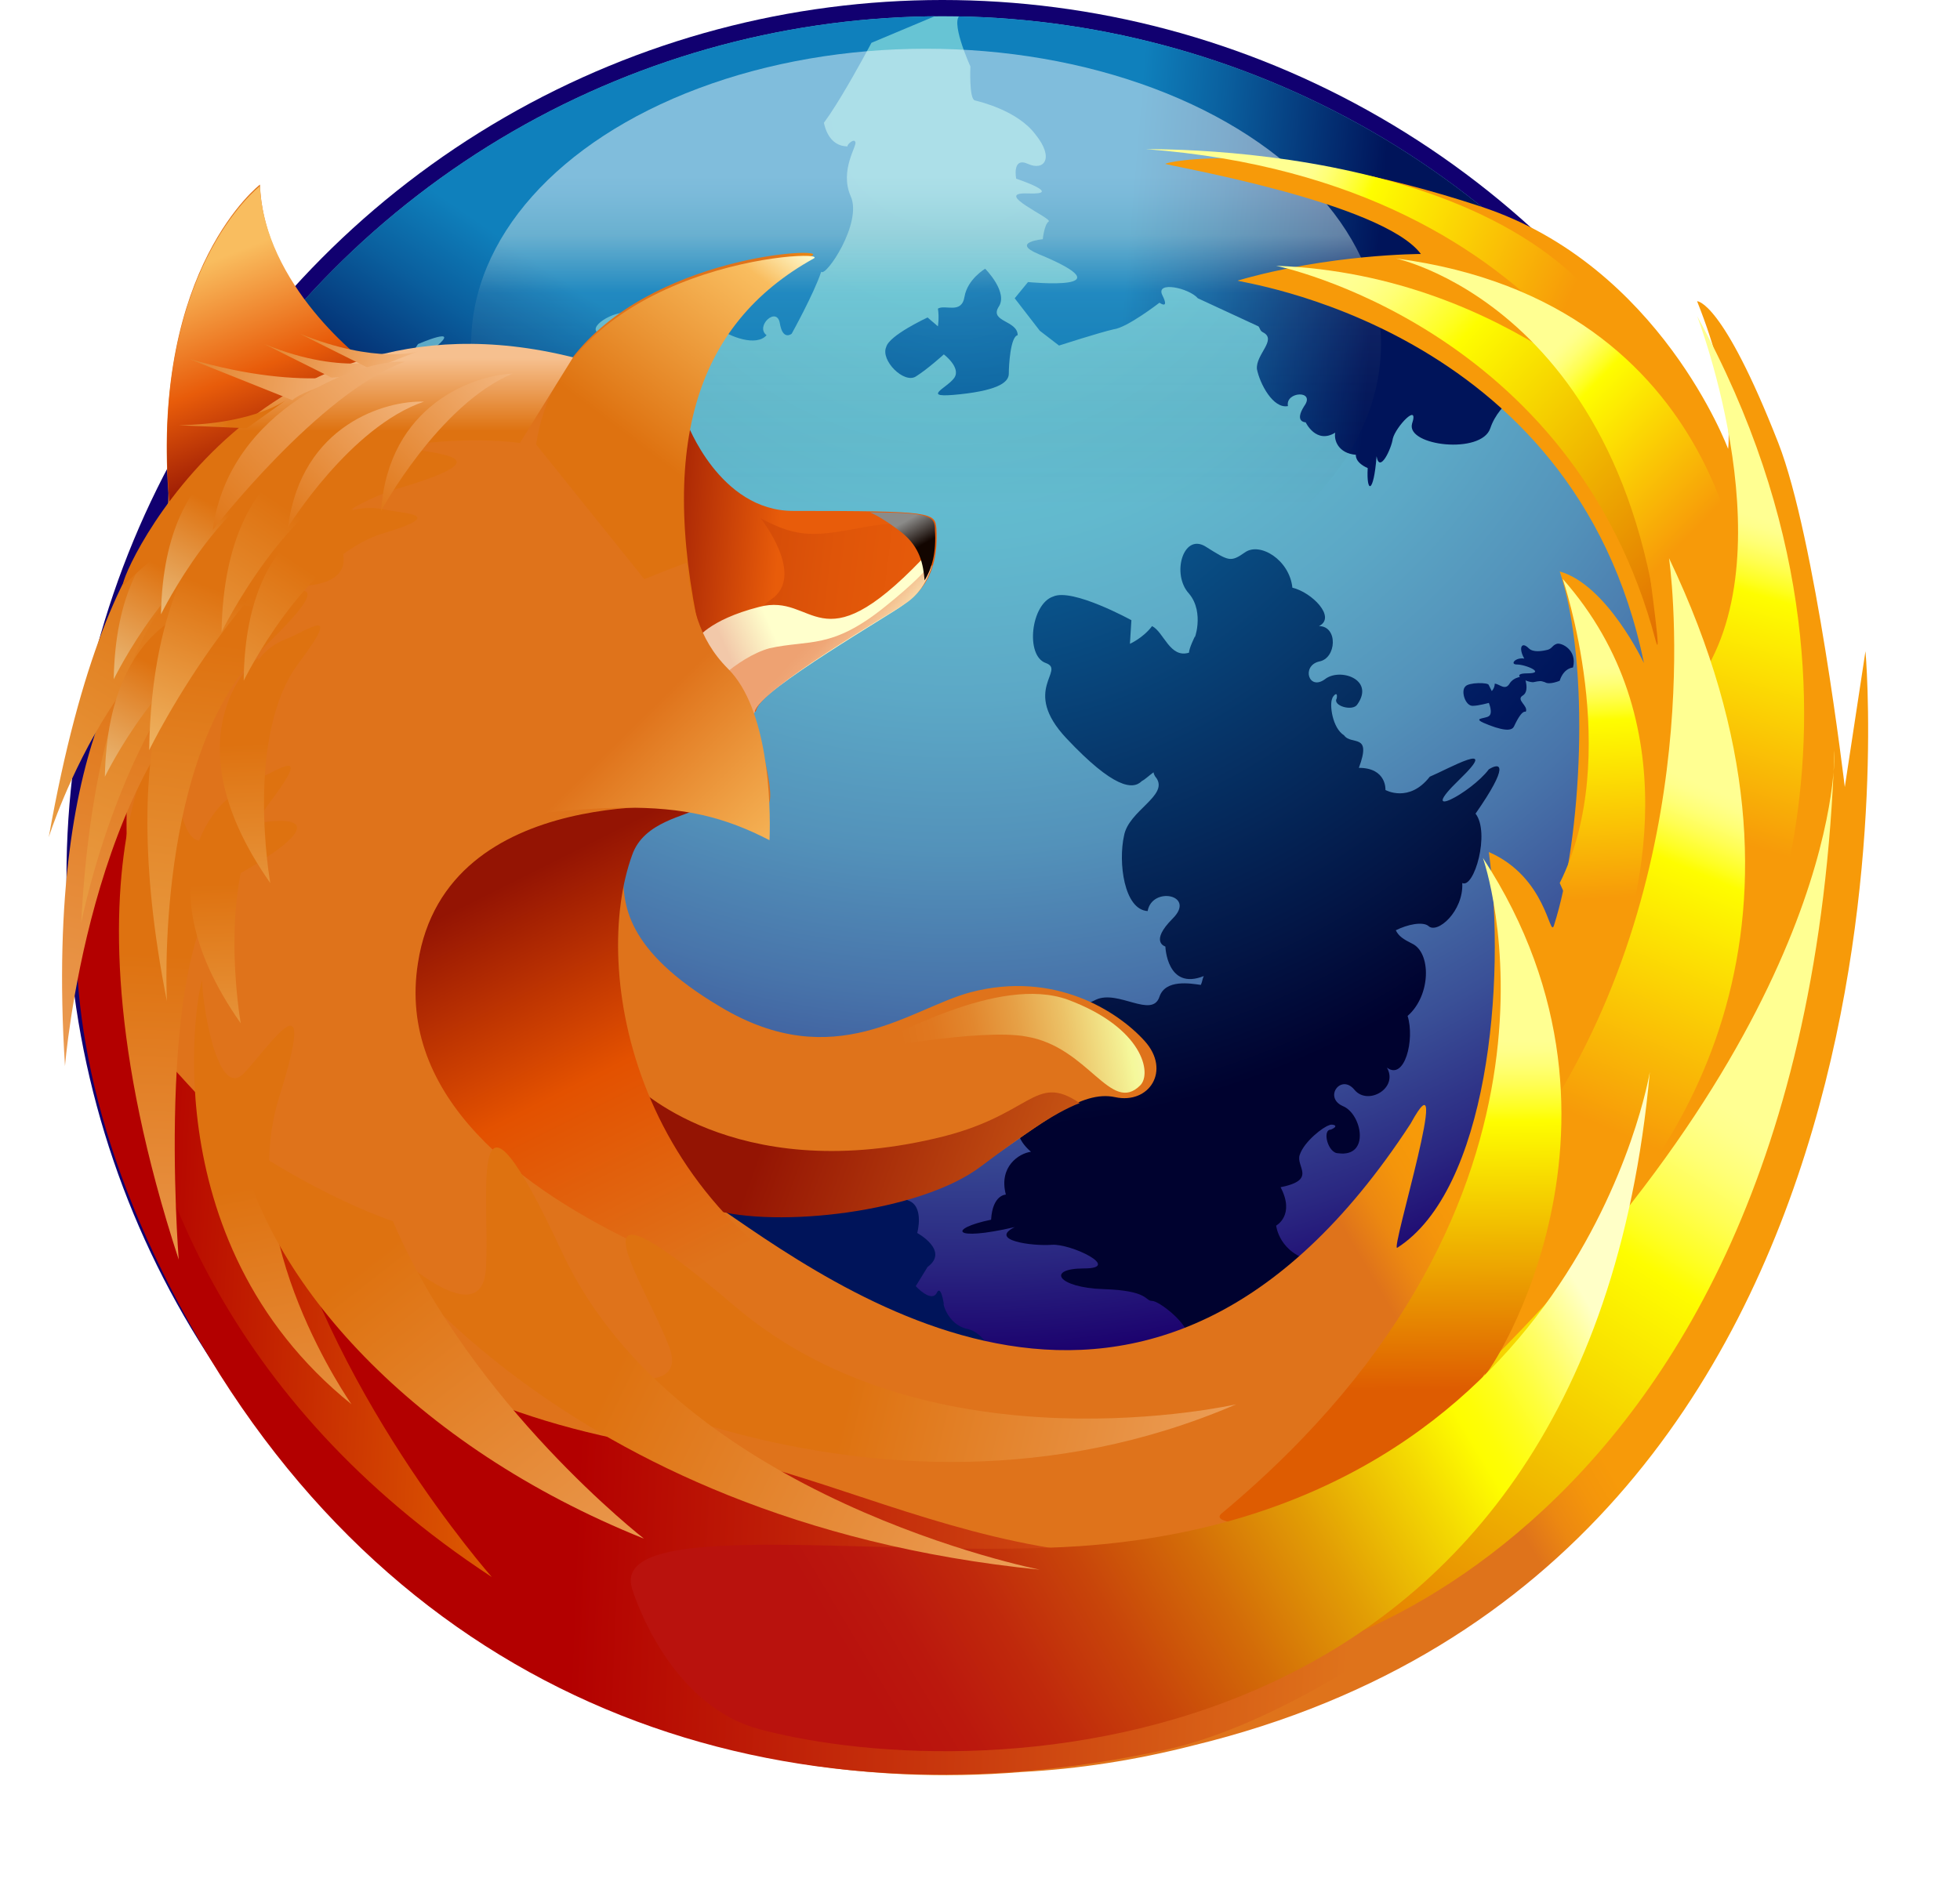 <?xml version="1.0"?>

<!-- Generator: Adobe Illustrator 21.0.0, SVG Export Plug-In . SVG Version: 6.00 Build 0) -->
<svg version="1.1" id="Layer_1" xmlns="http://www.w3.org/2000/svg" xmlns:xlink="http://www.w3.org/1999/xlink" x="0px" y="0px" viewBox="0 0 132.7 127.2" style="enable-background:new 0 0 132.7 127.2;" xml:space="preserve" width="132.7" height="127.2">
<style type="text/css"> .st0{fill:#110070;} .st1{fill:url(#SVGID_1_);} .st2{fill:url(#SVGID_2_);} .st3{fill:url(#SVGID_3_);} .st4{fill:url(#SVGID_4_);} .st5{fill:url(#SVGID_5_);} .st6{fill:url(#SVGID_6_);} .st7{fill:url(#SVGID_7_);} .st8{clip-path:url(#SVGID_9_);fill:url(#SVGID_10_);} .st9{clip-path:url(#SVGID_12_);fill:url(#SVGID_13_);} .st10{opacity:0.5;fill:url(#SVGID_14_);enable-background:new ;} .st11{filter:url(#blurshadow);} .st12{fill:url(#SVGID_15_);} .st13{fill:url(#SVGID_16_);} .st14{fill:url(#SVGID_17_);} .st15{fill:url(#SVGID_18_);} .st16{fill:url(#SVGID_19_);} .st17{fill:url(#SVGID_20_);} .st18{fill:url(#SVGID_21_);} .st19{fill:url(#SVGID_22_);} .st20{fill:url(#SVGID_23_);} .st21{fill:#A40000;} .st22{fill:url(#SVGID_24_);} .st23{fill:url(#SVGID_25_);} .st24{fill:url(#SVGID_26_);} .st25{fill:url(#SVGID_27_);} .st26{fill:url(#SVGID_28_);} .st27{fill:url(#SVGID_29_);} .st28{fill:url(#SVGID_30_);} .st29{fill:url(#SVGID_31_);} .st30{fill:url(#SVGID_32_);} .st31{fill:url(#SVGID_33_);} .st32{fill:url(#SVGID_34_);} .st33{fill:url(#SVGID_35_);} .st34{fill:url(#SVGID_36_);} .st35{fill:url(#SVGID_37_);} .st36{fill:url(#SVGID_38_);} .st37{fill:url(#SVGID_39_);} .st38{fill:url(#SVGID_40_);} .st39{fill:url(#SVGID_41_);} .st40{fill:url(#SVGID_42_);} .st41{fill:url(#SVGID_43_);} .st42{fill:url(#SVGID_44_);} .st43{fill:url(#SVGID_45_);} .st44{fill:url(#SVGID_46_);} .st45{fill:url(#SVGID_47_);} .st46{fill:url(#SVGID_48_);} .st47{fill:url(#SVGID_49_);} .st48{fill:url(#SVGID_50_);} .st49{fill:url(#SVGID_51_);} .st50{fill:url(#SVGID_52_);} .st51{fill:url(#SVGID_53_);} .st52{fill:url(#SVGID_54_);} .st53{fill:url(#SVGID_55_);} .st54{fill:url(#SVGID_56_);} .st55{fill:url(#SVGID_57_);} .st56{fill:url(#SVGID_58_);} .st57{fill:url(#SVGID_59_);} .st58{fill:url(#SVGID_60_);} .st59{fill:url(#SVGID_61_);} .st60{fill:url(#SVGID_62_);}
</style>
<filter height="150%" id="blurshadow" width="150%" x="-25%" y="-25%"> <feGaussianBlur in="SourceAlpha" result="blur" stdDeviation="1.5"></feGaussianBlur> <feOffset dx="1" dy="1" in="blur" result="shift"></feOffset> <feMerge> <feMergeNode in="shift"></feMergeNode> <feMergeNode in="SourceGraphic"></feMergeNode> </feMerge>
</filter>
<title>Firefox Logo</title>
<desc> Firefox logo in SVG, authored by Jon Hicks, made in Adobe Illustrator (file format cleaned up and slightly modified by Doug Schepers) </desc>
<g id="Firefox"> <g id="Globe"> <ellipse class="st0" cx="63.8" cy="59.4" rx="59.3" ry="59.4"></ellipse> <radialGradient id="SVGID_1_" cx="64.569" cy="120.773" r="104.221" gradientTransform="matrix(1 0 0 -1 0 128)" gradientUnits="userSpaceOnUse"> <stop offset="0" style="stop-color:#67C5D5"></stop> <stop offset="0.16" style="stop-color:#66C2D3"></stop> <stop offset="0.28" style="stop-color:#62B9CE"></stop> <stop offset="0.385" style="stop-color:#5CA8C6"></stop> <stop offset="0.483" style="stop-color:#5392BA"></stop> <stop offset="0.576" style="stop-color:#4874AA"></stop> <stop offset="0.665" style="stop-color:#3A5097"></stop> <stop offset="0.749" style="stop-color:#2A2781"></stop> <stop offset="0.815" style="stop-color:#1B006D"></stop> <stop offset="1" style="stop-color:#596AAD"></stop> </radialGradient> <ellipse class="st1" cx="63.8" cy="59.4" rx="58.2" ry="58.3"></ellipse> <radialGradient id="SVGID_2_" cx="64.552" cy="113.825" r="52.232" gradientTransform="matrix(1 0 0 -1 0 128)" gradientUnits="userSpaceOnUse"> <stop offset="0" style="stop-color:#0F80BC"></stop> <stop offset="0.338" style="stop-color:#0A5F9E"></stop> <stop offset="1" style="stop-color:#00145A"></stop> </radialGradient> <path class="st2" d="M55.4,89.4c-0.1-0.3-0.9-1.2-1.5-1.4c-0.6-0.2-1.2,0.9-1.6-0.9c-1.3,0.7-1.8-0.2-1.8-0.2s-1.4,0.1-1.6,1.8 c-0.7,0.8-2.3,3.6-1.4,0.7c0.9-2.9-0.9-0.2-1.1,1.2c-0.3,0.7-0.9,0.7-0.5-2.2c-1.2-0.4-1.8-3.1-1.1-3.2c-0.7-1-0.2-2.6,0.5-2.5 c0.6,0.1,1.7-1.4,1.7-1.7c0-0.3,0.5-0.1,0.5-2.3c0-2.2,0.8-2.8,0.9-0.9c0.1,1.9,1.2-0.6,1.1-1.6c-0.1-0.9,0.1-3.1,0.8-1.8 c-0.8-3.1-0.2-3.3,0.3-1.2c1.2,0.1,1.2,0.7,1.2,0.7c1.3-0.3,2,0.7,2.1,1.2c1.2-1.4,2.5,0.1,2.5,0.1s0.9-0.3,0.4,1.2 c-0.4,1.5,1.8,0.7,1.3-0.4c1.1-0.5,2.7,1.1,3.2,2.2c0.5,1.1-0.9,2.7,0.2,3.1c1.1,0.4,0.6,2.2,0.6,2.2s2.2,1.2,0.7,2.3L62,87.1 c0,0,1,1.1,1.4,0.5c0.3-0.7,0.5,0.7,0.5,0.7c-0.1-0.2,0.2,1.4,1.6,1.7c1.4,0.3,2.3,2.6,0.7,2.6c-1.5,0-1.7,0-2.1,0.9 c-0.4,0.9-2.4,0.9-3.4-0.2c-1.1,0.4-3-0.1-2.5-1c-0.9,0.5-1.8-0.9-1.1-1.6c0.7-0.7-0.4-1.5-0.8-0.6c-0.4,0.9-2.4,1.4-2.3-0.2 c0-0.5,1.1-0.7,1.1-0.4C55.4,90,55.5,89.5,55.4,89.4z"></path> <g> <radialGradient id="SVGID_3_" cx="64.554" cy="113.824" r="52.229" gradientTransform="matrix(1 0 0 -1 0 128)" gradientUnits="userSpaceOnUse"> <stop offset="0" style="stop-color:#0F80BC"></stop> <stop offset="0.338" style="stop-color:#0A5F9E"></stop> <stop offset="1" style="stop-color:#00145A"></stop> </radialGradient> <path class="st3" d="M103.5,43.9c0.3,0.3,0.9,0.2,1.3,0.1c0.3-0.1,0.3-0.3,0.6-0.4c0.3-0.1,1.4,0.4,1.1,1.6 c-0.7,0.1-0.9,0.9-0.9,0.9s-0.7,0.3-1,0.1c-0.3-0.1-0.3-0.1-0.8,0c-0.5,0-1.6-0.6-0.4-0.6c1.3,0-0.1-0.6-0.7-0.6 c-0.5,0-0.1-0.5,0.5-0.4C102.8,43.9,103,43.4,103.5,43.9z"></path> <radialGradient id="SVGID_4_" cx="64.549" cy="113.828" r="52.237" gradientTransform="matrix(1 0 0 -1 0 128)" gradientUnits="userSpaceOnUse"> <stop offset="0" style="stop-color:#0F80BC"></stop> <stop offset="0.338" style="stop-color:#0A5F9E"></stop> <stop offset="1" style="stop-color:#00145A"></stop> </radialGradient> <path class="st4" d="M99.2,46.5c-0.3,0.3,0,1.3,0.5,1.3c0.4,0,1.1-0.2,1.1-0.2s0.3,0.7,0,0.9c-0.3,0.2-1.3,0.1,0,0.6 c1.3,0.5,1.6,0.3,1.7,0.1c0.1-0.2,0.5-1.1,0.8-1c0.2-0.4-0.7-0.8-0.2-1.1c0.5-0.3,0.1-1.3,0.1-1.3s-0.7,0-1,0.5 c-0.3,0.5-0.7,0-1,0c0,0.3-0.2,0.5-0.2,0.5l-0.2-0.4C100.8,46.2,99.4,46.2,99.2,46.5z"></path> </g> <radialGradient id="SVGID_5_" cx="65.405" cy="108.88" r="57.383" gradientTransform="matrix(1 0 0 -1 0 128)" gradientUnits="userSpaceOnUse"> <stop offset="0" style="stop-color:#0F80BC"></stop> <stop offset="0.264" style="stop-color:#0B629B"></stop> <stop offset="0.844" style="stop-color:#031747"></stop> <stop offset="1" style="stop-color:#00022F"></stop> </radialGradient> <path class="st5" d="M90.2,47.3c0-0.1,0.4-0.6,0.3,0c-0.3,0.5,1.1,0.9,1.4,0.4c1.2-1.7-1.2-2.5-2.2-1.7c-1.1,0.8-1.6-0.9-0.4-1.2 c1.2-0.2,1.3-2.4,0-2.4c1.2-0.6-0.5-2.3-1.8-2.6c-0.2-1.9-2.2-3.1-3.2-2.4c-1,0.7-1.1,0.6-2.7-0.4c-1.5-0.9-2.3,1.9-1.1,3.2 c1.1,1.3,0.3,3.3,0.4,2.9c0,0-0.4,0.8-0.4,1.1c-1.3,0.4-1.7-1.4-2.5-1.8c-0.6,0.8-1.5,1.2-1.5,1.2l0.1-1.6c0,0-4-2.2-5.3-1.6 c-1.5,0.5-1.9,4-0.5,4.5c1.4,0.5-1.7,1.8,1.4,5.1c3.2,3.4,4.5,3.5,5.1,2.9c0.2-0.1,0.4-0.3,0.8-0.6c0,0.1,0.1,0.3,0.2,0.4 c0.8,1.2-1.9,2.2-2.2,3.9c-0.4,1.8,0,5,1.6,5.1c0.3-1.7,3.3-1.1,1.7,0.5c-1.6,1.6-0.5,1.9-0.5,1.9s0.1,3,2.6,2 c-0.1,0.2-0.1,0.4-0.2,0.6c-0.7-0.1-2.4-0.4-2.8,0.8c-0.5,1.5-2.8-0.5-4.3,0.2c-1.6,0.7-3.8,2.9-3.1,4.4c1.5-0.7,2.6,2.5,0.5,1.8 c-2.1-0.7-1.7,0.6-1.7,0.6s-2.2,1.7-0.1,3.5c-0.8,0.1-2.2,1-1.7,2.9c0,0-0.9,0-1,1.7c-2.9,0.6-2.7,1.5,1.6,0.5 c-1.8,0.9,1.2,1.3,2.5,1.2c1.3-0.1,4.8,1.6,2.2,1.6c-2.6,0-1.8,1.3,1.3,1.4c3.1,0.1,2.8,0.8,3.3,0.8c0.5,0,2.5,1.6,2.4,2.4 c-0.1,0.9,2.1,1.8,3.6,0.8c0.1,0.9,3.9,0.2,4.4-1.5c4.1,0.6,4-0.1,3.1-0.6c-2.1-0.3-5.9-3.1-1.7-1.7c4.1,1.4,0.2-1.1-0.9-2.1 c-2.3-0.5-2.5-2.4-2.5-2.4s1.3-0.7,0.3-2.6c2.5-0.5,1-1.4,1.3-2.2c0.3-0.9,1.6-1.9,2-2c0.1-0.1,0.8,0,0.1,0.3 c-0.6,0-0.2,1.6,0.5,1.6c2.2,0.3,1.6-2.7,0.3-3.2c-1.3-0.6-0.1-2.2,0.8-1.1c0.9,1.1,3-0.1,2.2-1.5c1.2,0.9,1.9-1.9,1.4-3.5 c1.6-1.4,1.6-4.3,0.3-4.9c-0.6-0.3-0.9-0.5-1.1-0.9c0.8-0.4,1.8-0.6,2.2-0.3c0.6,0.6,2.4-1,2.3-2.9c0.8,0.4,1.9-3.4,0.9-4.7 c2.3-3.3,1.7-3.5,0.9-3c-1.2,1.6-5,3.6-2,0.7c2.9-2.8-0.8-0.7-2-0.2c-1.4,1.8-3,0.9-3,0.9s0.1-1.5-1.8-1.5c0.9-2.4-0.5-1.5-1-2.2 C90.2,49.3,90,47.7,90.2,47.3z"></path> <radialGradient id="SVGID_6_" cx="64.551" cy="113.827" r="52.233" gradientTransform="matrix(1 0 0 -1 0 128)" gradientUnits="userSpaceOnUse"> <stop offset="0" style="stop-color:#0F80BC"></stop> <stop offset="0.338" style="stop-color:#0A5F9E"></stop> <stop offset="1" style="stop-color:#00145A"></stop> </radialGradient> <path class="st6" d="M60,23.5c-0.4,0.9,1.2,2.5,2,2c0.8-0.5,1.9-1.5,1.9-1.5s1.2,0.9,0.7,1.6c-0.5,0.7-2.4,1.4,0.4,1.1 c2.8-0.3,3.3-0.9,3.3-1.4c0-0.5,0.1-2.5,0.6-2.6c0-1-1.9-0.9-1.3-1.9c0.7-1-0.9-2.6-0.9-2.6s-1.2,0.7-1.4,1.9 c-0.2,1.2-1.3,0.5-1.8,0.8c0.1,0.6,0,1.2,0,1.2l-0.7-0.6C62.8,21.5,60.2,22.7,60,23.5z"></path> <radialGradient id="SVGID_7_" cx="64.552" cy="113.835" r="52.242" gradientTransform="matrix(1 0 0 -1 0 128)" gradientUnits="userSpaceOnUse"> <stop offset="0" style="stop-color:#0F80BC"></stop> <stop offset="0.338" style="stop-color:#0A5F9E"></stop> <stop offset="1" style="stop-color:#00145A"></stop> </radialGradient> <path class="st7" d="M64.6,73c-0.3,0.3,0.1,1.3,0.5,1.3c0.4,0,1.1-0.2,1.1-0.2s0.3,0.7,0,0.9c-0.3,0.2-1.3,0.1,0,0.6 c1.3,0.5,1.6,0.3,1.7,0.1c0.1-0.2,0.5-1.1,0.8-1c0.2-0.4-0.7-0.8-0.2-1.1c0.5-0.3,0.1-1.3,0.1-1.3s-0.7,0-1,0.5 c-0.3,0.5-0.7,0-1,0c0,0.3-0.2,0.5-0.2,0.5l-0.2-0.4C66.2,72.7,64.9,72.6,64.6,73z"></path> <g> <g> <defs> <ellipse id="SVGID_8_" cx="63.8" cy="59.4" rx="58.2" ry="58.3"></ellipse> </defs> <clipPath id="SVGID_9_"> <use xlink:href="#SVGID_8_" style="overflow:visible;"></use> </clipPath> <linearGradient id="SVGID_10_" gradientUnits="userSpaceOnUse" x1="76.371" y1="111.407" x2="93.232" y2="109.969" gradientTransform="matrix(1 0 0 -1 0 128)"> <stop offset="0" style="stop-color:#0F80BC"></stop> <stop offset="0.338" style="stop-color:#0A5F9E"></stop> <stop offset="1" style="stop-color:#00145A"></stop> </linearGradient> <path class="st8" d="M65.1,1c-0.9,0.2,0.6,3.5,0.6,3.5S65.6,6.7,66,6.8c0.4,0.1,2.9,0.7,4.1,2.3c1.3,1.6,0.6,2.5-0.5,2 c-1.1-0.5-0.8,1-0.8,1s3.3,1.1,0.8,1c-2.5-0.1,1.7,1.7,1.4,1.9c-0.3,0.2-0.4,1.2-0.4,1.2s-2.2,0.2-0.3,1 c6.3,2.6-0.7,1.9-0.7,1.9l-0.9,1.1l1.7,2.2l1.3,1c0,0,2.8-0.9,3.7-1.1c0.9-0.1,3.1-1.8,3.1-1.8s0.7,0.5,0.2-0.5 c-0.5-1,1.8-0.5,2.4,0.2l4.1,1.9c0.1,0.1,0.1,0.3,0.3,0.4C86.5,23,85,24,85.1,25c0.2,1,1.1,2.7,2.1,2.5c-0.2-1,1.9-1.1,1.1,0 c-0.7,1.1,0.1,1.1,0.1,1.1s0.7,1.5,2,0.7c-0.1,0.5,0.2,1.4,1.4,1.5c0,0-0.1,0.5,0.8,0.9c-0.1,1.7,0.4,1.8,0.6-0.8 c0.2,1.2,1-0.5,1.1-1.2c0.2-0.8,1.8-2.5,1.3-1c-0.4,1.5,4.7,2.1,5.3,0.3c0.6-1.8,2.6-2.8,2.7-3c0.1-0.3-4.6-0.7-4.1-0.5 c0.5,0.2,1.5-0.9,1.1-2c0.6,0.1,0.8-2.3-0.1-2.9c1.1-2.4,0.7-2.5,0.2-2c-0.6,1.2-2.9,3-1.3,0.8c1.6-2.3-0.7-0.3-1.4,0.2 c-0.7,1.3-1.9,1.1-1.9,1.1s-0.2-0.9-1.5-0.6c0.2-1.6-0.7-0.8-1.1-1.2c-0.3-0.2-0.6-0.6-0.7-1c1.1,0.5,2.6,0.9,2.4,0.1 c-0.2-0.5,2.1,0.6,2.2,0.4l2.8-0.4l2.8-1.8C85.4,0.2,65.1,1,65.1,1z"></path> </g> <g> <defs> <ellipse id="SVGID_11_" cx="63.8" cy="59.4" rx="58.2" ry="58.3"></ellipse> </defs> <clipPath id="SVGID_12_"> <use xlink:href="#SVGID_11_" style="overflow:visible;"></use> </clipPath> <linearGradient id="SVGID_13_" gradientUnits="userSpaceOnUse" x1="38.491" y1="108.853" x2="29.173" y2="95.168" gradientTransform="matrix(1 0 0 -1 0 128)"> <stop offset="0" style="stop-color:#0F80BC"></stop> <stop offset="0.338" style="stop-color:#0A5F9E"></stop> <stop offset="1" style="stop-color:#00145A"></stop> </linearGradient> <path class="st9" d="M38.8,6.1c-10.6,4.7-18.6,14.5-18.6,14.5s0.9,2.1,1.3,2c0.3-0.2-2.4,5.6-0.4,6c2,0.3,7.7-3.6,6.6-3.2 c-1.1,0.4,0.6-2.1,0.6-2.1s3-1.3,1.2,0.2c-1.7,1.5,2.3,0.2,2.3,0.5c-0.1,0.3,0.5,1.1,0.5,1.1s-1.4,1.5,0.4,0.9 c6.2-2.1,0.8,1.8,0.8,1.8l0.1,1.3l2.7,0.5l1.6-0.1c0,0,1.4-2.4,1.9-3.1c0.5-0.7,1-3.3,1-3.3s0.8-0.1-0.2-0.5 c-1-0.4,1-1.6,1.9-1.4l4.3-1.3c0.1,0.1,0.3,0.1,0.5,0.1c1-0.1,0.5,1.6,1.3,2.2c0.8,0.6,2.6,1.3,3.3,0.5c-0.8-0.6,0.7-2,0.9-0.8 c0.2,1.2,0.8,0.7,0.8,0.7s1.5-2.7,2-4.2c0.3,0.4,2.8-3.3,2-5.1c-0.8-1.8,0.5-3.5,0.3-3.7c-0.1-0.3-0.9,0.5-0.3,0.3 c0.6-0.2-1.6,0.8-1.9-2.1c-0.3-2.9-0.7,0.2-1,1.2C55,10.5,59,2.9,59,2.9l5-2.1C64,0.9,52.5-0.1,38.8,6.1z"></path> </g> </g> <linearGradient id="SVGID_14_" gradientUnits="userSpaceOnUse" x1="62.652" y1="93.454" x2="62.652" y2="116.105" gradientTransform="matrix(1 0 0 -1 0 128)"> <stop offset="1.370000e-02" style="stop-color:#000000;stop-opacity:0"></stop> <stop offset="0.65" style="stop-color:#C4E0E3;stop-opacity:0.2"></stop> <stop offset="0.822" style="stop-color:#C4E0E3"></stop> <stop offset="0.85" style="stop-color:#CDE5E8"></stop> <stop offset="0.944" style="stop-color:#E8F4F7"></stop> <stop offset="1" style="stop-color:#F2FAFC"></stop> </linearGradient> <ellipse class="st10" cx="62.7" cy="23.3" rx="30.8" ry="20"></ellipse> </g> <g id="Fox" class="st11"> <g> <linearGradient id="SVGID_15_" gradientUnits="userSpaceOnUse" x1="64.478" y1="71.698" x2="78.466" y2="79.914" gradientTransform="matrix(1 0 0 -1 0 128)"> <stop offset="0" style="stop-color:#DF731B"></stop> <stop offset="0.545" style="stop-color:#DF731B"></stop> <stop offset="0.701" style="stop-color:#EC8811"></stop> <stop offset="0.859" style="stop-color:#F4950B"></stop> <stop offset="1" style="stop-color:#F79A09"></stop> </linearGradient> <path class="st12" d="M125.3,43.1l-1.4,9.2c0,0-2-16.9-4.5-23.3c-3.8-9.7-5.5-9.6-5.5-9.6c2.6,6.5,2.1,10,2.1,10 S111.4,17,99.3,13c-14.2-4.7-21.5-3-21.4-2.9c0.1,0.1,14.7,2.6,17.3,6.1c0,0-6.2,0-12.4,1.8c-0.3,0.1,22.8,2.9,27.5,25.9 c0,0-2.5-5.3-5.7-6.2c2.1,6.3,1.5,18.1-0.4,24c-0.3,0.8-0.5-3.3-4.4-5c1.2,8.9-0.1,22.9-6.2,26.8c-0.5,0.3,3.9-13.9,0.9-8.4 c-17.8,27.3-39,11-47.5,5.2c6.9,1.7,14.2,0.5,18.4-2.4c4.3-2.9,6.8-5.1,9.1-4.6c2.3,0.5,3.8-1.8,2-3.8c-1.8-2-6.1-4.8-11.8-3.3 c-4.1,1.1-9.2,5.6-16.9,1c-6.6-3.9-6.6-7.1-6.6-9.1c0-2,1.8-5.1,5.1-4.6c2.9,0.5,1.4-1.3,4.5,0c0.9,0.3-0.1-4.1-1.3-7 c2.4-4.9,10-6.4,10.6-6.8c1-0.8,0.5-1.2,0.8-2.3c0.3-1.1,0.5-4.1-8-3.2c-3.9,0.4-6.4-4.7-7.3-6c0.3-1.6,0.7-3,1.3-4.3 c0.6-1.2,1.2-2.3,1.9-3.1c0.2-0.3,0.4-0.5,0.5-0.7c1.3-1.5,2.8-2.8,4.7-3.8c1-0.6-11,0-16.3,7c-1.4,0.2-3.4-0.2-5.6-0.2 c-2.8,0-5,0.3-7,0.8c-0.3,0.1-0.8,0-1.5-0.1c-1.8-1.8-6.8-6.3-7-12.3c0,0-7.3,5.6-6.2,20.9c-0.1,8.5-2.6,6-3.9,10.6 c-0.6,2.2,0.9,3.8,0.9,3.9c0,0,1.8-1.9,1.8-1.9s-11.3,19.6,3.3,44.7c12.6,21.6,33.8,31.1,55.7,29.3c3.8-0.2,7.7-0.8,11.6-1.8 C130.9,104.8,125.3,43.1,125.3,43.1z"></path> </g> <linearGradient id="SVGID_16_" gradientUnits="userSpaceOnUse" x1="41.839" y1="91.038" x2="52.697" y2="90.107" gradientTransform="matrix(1 0 0 -1 0 128)"> <stop offset="1.120000e-02" style="stop-color:#941403"></stop> <stop offset="0.897" style="stop-color:#E85C0A"></stop> </linearGradient> <path class="st13" d="M45.5,27.6c0,0,2.2,6,7.2,6c9.5,0,9.6,0.1,9.7,1.2c0.2,3.5-1.5,4.6-2.2,5.1c-0.7,0.5-9.7,5.7-10,7.2 C49.8,48.7,39.8,33,39.8,33L45.5,27.6z"></path> <linearGradient id="SVGID_17_" gradientUnits="userSpaceOnUse" x1="24.45" y1="94.048" x2="63.643" y2="89.149" gradientTransform="matrix(1 0 0 -1 0 128)"> <stop offset="1.120000e-02" style="stop-color:#941403"></stop> <stop offset="0.136" style="stop-color:#A32104"></stop> <stop offset="0.498" style="stop-color:#C84107"></stop> <stop offset="0.789" style="stop-color:#DF5509"></stop> <stop offset="0.972" style="stop-color:#E85C0A"></stop> </linearGradient> <path class="st14" d="M50.5,34.1c0,0,3.1,3.9,0.7,5.5c-2.8,1.9,4,2.3,6.5,0.9s4-3.4,4.1-3.7s0.9-3.1-4.3-2.1 C54.3,35.3,53.1,35.5,50.5,34.1z"></path> <linearGradient id="SVGID_18_" gradientUnits="userSpaceOnUse" x1="48.731" y1="83.68" x2="51.856" y2="85.055" gradientTransform="matrix(1 0 0 -1 0 128)"> <stop offset="0" style="stop-color:#F2C8A9"></stop> <stop offset="1" style="stop-color:#FFFFCC"></stop> </linearGradient> <path class="st15" d="M60.1,40c0.5-0.4,1.6-1.1,2-3c-0.3,0.1-0.3-0.2-0.7-0.1c-7,7.3-7.2,2.2-11,3.2c-3.5,0.9-4.2,2.2-4.4,2.3 c0.1,0.1,0.1,0.1,0.2,0.2c1,0.5,2,2.1,2.7,3.6c0.7,0.8,1.2,1.2,1.2,0.9C50.5,45.7,59.5,40.5,60.1,40z"></path> <linearGradient id="SVGID_19_" gradientUnits="userSpaceOnUse" x1="38.768" y1="45.417" x2="91.339" y2="43.252" gradientTransform="matrix(1 0 0 -1 0 128)"> <stop offset="0" style="stop-color:#B30000"></stop> <stop offset="1" style="stop-color:#DF731B"></stop> </linearGradient> <path class="st16" d="M8.2,45.8c-1.4,3-10.5,18.4,4.3,44c14.6,25.1,39.7,33.3,65.4,27.7c7.3-1.6,15.8-7.3,21.2-11.5 c-3.5-8.7-1.4-8.4-3.3-7.3c-20.7,12.8-37.2,0.2-49.9-1.4C-0.9,91.3,8.3,45.7,8.3,45.7L8.2,45.8z"></path> <linearGradient id="SVGID_20_" gradientUnits="userSpaceOnUse" x1="51.278" y1="53.575" x2="78.689" y2="43.788" gradientTransform="matrix(1 0 0 -1 0 128)"> <stop offset="0" style="stop-color:#941403"></stop> <stop offset="1" style="stop-color:#DF731B"></stop> </linearGradient> <path class="st17" d="M47.2,80.9c4.4,1.3,14.1,0.2,18.2-2.9c2.8-2.1,4.9-3.6,6.7-4.3c-3.1-2.1-3.2,0.9-9.8,2.4 c-13.7,3.2-20.4-3.7-20.4-3.7c1,5.4,4.4,8.1,5.9,9C47.4,81.1,47.2,80.9,47.2,80.9z"></path> <linearGradient id="SVGID_21_" gradientUnits="userSpaceOnUse" x1="4.58" y1="39.239" x2="31.301" y2="39.239" gradientTransform="matrix(0.999 4.900000e-02 4.900000e-02 -0.999 5.210090e-02 124.979)"> <stop offset="5.620001e-02" style="stop-color:#B30000"></stop> <stop offset="1" style="stop-color:#DE5C01"></stop> </linearGradient> <path class="st18" d="M32.3,105.8c0,0-11.4-12.9-14.6-27.3C13,74,9.7,70.3,7.5,67.5C8.7,77.8,14,93.8,32.3,105.8z"></path> <linearGradient id="SVGID_22_" gradientUnits="userSpaceOnUse" x1="206.166" y1="254.402" x2="220.704" y2="209.361" gradientTransform="matrix(0.993 0.119 0.119 -0.993 -218.412 304.579)"> <stop offset="5.620001e-02" style="stop-color:#DE7210"></stop> <stop offset="1" style="stop-color:#F6C08F"></stop> </linearGradient> <path class="st19" d="M22.8,94.1c0,0-7.9-11.2-4.9-20.8c2.7-8.6-0.6-3.5-2.4-1.6c-1.9,1.9-2.9-5.5-2.8-6.3c0,0,0,0,0,0 C12.5,65.3,8.9,82.9,22.8,94.1z"></path> <linearGradient id="SVGID_23_" gradientUnits="userSpaceOnUse" x1="11.071" y1="65.337" x2="11.071" y2="14.99" gradientTransform="matrix(0.999 4.480000e-02 4.480000e-02 -0.999 -1.035 125.684)"> <stop offset="5.620001e-02" style="stop-color:#DE7210"></stop> <stop offset="1" style="stop-color:#F6C08F"></stop> </linearGradient> <path class="st20" d="M11.1,84.3c0,0-1.8-22.8,3.9-26c9-5.1,0.8-3.9-1.9-2.5c-2.6,1.4-2.4-8-2-8.9C11.5,46,1.8,55.8,11.1,84.3z"></path> <path class="st21" d="M50.6,17.2c0,0-7.1,7.3-7.1,7.3c0.1,0,0.2,9.3,0.4,11.9c0.9,1,3.5,7.6,1.5,6.1c-2.1-1.5-0.6-1.5-0.4-0.8 c0,0,0,0,0,0C44.9,41.9,39.8,30.9,50.6,17.2z"></path> <linearGradient id="SVGID_24_" gradientUnits="userSpaceOnUse" x1="18.348" y1="97.154" x2="12.886" y2="111.15" gradientTransform="matrix(1 0 0 -1 0 128)"> <stop offset="1.120000e-02" style="stop-color:#941403"></stop> <stop offset="0.472" style="stop-color:#E85C0A"></stop> <stop offset="1" style="stop-color:#F9BD5F"></stop> </linearGradient> <path class="st22" d="M16.6,11.6c0,0-7.6,5.8-6.1,21.8c5.9-5.3,14.2-9.2,14.2-9.2C23.3,23.4,16.9,18.2,16.6,11.6z"></path> <linearGradient id="SVGID_25_" gradientUnits="userSpaceOnUse" x1="41.704" y1="93.942" x2="54.793" y2="111.146" gradientTransform="matrix(1 0 0 -1 0 128)"> <stop offset="0.197" style="stop-color:#DE7210"></stop> <stop offset="0.843" style="stop-color:#F9BD5F"></stop> <stop offset="1" style="stop-color:#FFFCCF"></stop> </linearGradient> <path class="st23" d="M35.3,29.1l11.4,14.2C43.4,29.4,46,21,54.1,16.5C55.3,15.8,37.1,16.7,35.3,29.1z"></path> <linearGradient id="SVGID_26_" gradientUnits="userSpaceOnUse" x1="34.784" y1="70.458" x2="48.052" y2="43.921" gradientTransform="matrix(1 0 0 -1 0 128)"> <stop offset="1.690000e-02" style="stop-color:#941403"></stop> <stop offset="0.5" style="stop-color:#E35100"></stop> <stop offset="1" style="stop-color:#DF731B"></stop> </linearGradient> <path class="st24" d="M27.3,64.2c1.9-12.3,19-10.5,19-10.5c-0.8,0.6-3.7,0.9-4.5,3.2c-2.8,7.7-0.1,24.6,17.1,31.7 C60.7,89.4,24.4,82.3,27.3,64.2z"></path> <linearGradient id="SVGID_27_" gradientUnits="userSpaceOnUse" x1="54.825" y1="86.733" x2="58.139" y2="83.73" gradientTransform="matrix(1 0 0 -1 0 128)"> <stop offset="0" style="stop-color:#EEA272"></stop> <stop offset="0.186" style="stop-color:#EFA777"></stop> <stop offset="0.406" style="stop-color:#F2B585"></stop> <stop offset="0.643" style="stop-color:#F6CD9C"></stop> <stop offset="0.89" style="stop-color:#FCEEBB"></stop> <stop offset="1" style="stop-color:#FFFFCC"></stop> </linearGradient> <path class="st25" d="M62.1,37.3c-0.1,0-0.2,0-0.2,0c-0.2,0.3-1,1.2-3,2.8c-3.6,2.9-5.1,2.2-7.8,2.8C50,43.2,48.8,44,48,44.7 c0.3,0.5,0.6,1.1,0.9,1.6c0.7,0.8,1.2,1.2,1.2,0.9c0.3-1.5,9.3-6.7,10-7.2C60.6,39.7,61.6,39,62.1,37.3z"></path> <linearGradient id="SVGID_28_" gradientUnits="userSpaceOnUse" x1="35.501" y1="79.639" x2="50.722" y2="64.107" gradientTransform="matrix(1 0 0 -1 0 128)"> <stop offset="0.197" style="stop-color:#DF731B"></stop> <stop offset="0.843" style="stop-color:#F9BD5F"></stop> <stop offset="1" style="stop-color:#FFFCCF"></stop> </linearGradient> <path class="st26" d="M51.1,55.9c0.1-2.6-0.1-8.9-2.8-11.6c-2.1-2.1-2.5-4.5-2.8-7.2C23.1,45.4,19.9,56.3,22.2,56 C40.1,53.1,45.1,52.8,51.1,55.9z"></path> <linearGradient id="SVGID_29_" gradientUnits="userSpaceOnUse" x1="840.466" y1="1183.348" x2="840.466" y2="1126.285" gradientTransform="matrix(0.967 0.254 0.254 -0.967 -1099.909 971.467)"> <stop offset="5.620001e-02" style="stop-color:#DE7210"></stop> <stop offset="1" style="stop-color:#F6C08F"></stop> </linearGradient> <path class="st27" d="M3.4,71.2c0,0,1.6-20.2,11.7-27.6c7.9-5.8,1.8-3.7-1.3-3.5c-3.2,0.3-5,2.2-4.3,1.5c0,0,0,0,0-0.1 C9.4,41.5,1.9,47.7,3.4,71.2z"></path> <linearGradient id="SVGID_30_" gradientUnits="userSpaceOnUse" x1="18.326" y1="89.028" x2="-0.967" y2="57.608" gradientTransform="matrix(0.99 -8.010000e-02 -9.490000e-02 -1.173 5.64 142.356)"> <stop offset="5.620001e-02" style="stop-color:#DE7210"></stop> <stop offset="1" style="stop-color:#F2C06E"></stop> </linearGradient> <path class="st28" d="M2.3,55.7c0,0,5.4-17.2,16.4-17c7.3,0.1,1.5-6.1-0.7-7.1c-2.3-1-2.8-0.9-3.4-0.5 C13.8,31.8,6.6,31.5,2.3,55.7z"></path> <linearGradient id="SVGID_31_" gradientUnits="userSpaceOnUse" x1="80.929" y1="60.156" x2="60.433" y2="56.241" gradientTransform="matrix(1 0 0 -1 0 128)"> <stop offset="4.700000e-03" style="stop-color:#FFFAEE"></stop> <stop offset="0.276" style="stop-color:#F5F89B"></stop> <stop offset="0.31" style="stop-color:#F3ED91"></stop> <stop offset="0.467" style="stop-color:#ECC267"></stop> <stop offset="0.618" style="stop-color:#E6A046"></stop> <stop offset="0.761" style="stop-color:#E2872E"></stop> <stop offset="0.892" style="stop-color:#E07820"></stop> <stop offset="1" style="stop-color:#DF731B"></stop> </linearGradient> <path class="st29" d="M76.2,72.5c0.8-0.8,0.2-3.9-4.9-5.8c-4.7-1.7-12,2.6-14.2,3.5c0,0,8.3-1.6,11.4-1 C72.7,69.9,74.2,74.5,76.2,72.5z"></path> <linearGradient id="SVGID_32_" gradientUnits="userSpaceOnUse" x1="-415.037" y1="-304.17" x2="-415.037" y2="-351.862" gradientTransform="matrix(0.992 0.126 0.126 -0.992 465.229 -209.447)"> <stop offset="5.620001e-02" style="stop-color:#DE7210"></stop> <stop offset="1" style="stop-color:#F2C06E"></stop> </linearGradient> <path class="st30" d="M10.3,66.8c0,0-0.9-16.9,6.7-24.1c5.9-5.7,1.1-3.3-1.4-2.7c-2.6,0.6-3.9,2.4-3.4,1.7c0,0,0,0,0,0 C12.1,41.5,6.5,47.6,10.3,66.8z"></path> <linearGradient id="SVGID_33_" gradientUnits="userSpaceOnUse" x1="-423.704" y1="-309.143" x2="-423.704" y2="-356.83" gradientTransform="matrix(0.932 0.362 0.362 -0.932 522.505 -98.497)"> <stop offset="5.620001e-02" style="stop-color:#DE7210"></stop> <stop offset="1" style="stop-color:#F2C06E"></stop> </linearGradient> <path class="st31" d="M4.5,61.5c0,0,3.2-16.6,12.3-21.8c7.1-4.1,1.8-2.9-0.7-3c-2.7-0.1-4.3,1.4-3.7,0.8c0,0,0,0,0,0 C12.3,37.3,5.5,41.8,4.5,61.5z"></path> <linearGradient id="SVGID_34_" gradientUnits="userSpaceOnUse" x1="39.042" y1="86.056" x2="25.763" y2="66.137" gradientTransform="matrix(0.81 -0.586 -0.586 -0.81 34.156 150.05)"> <stop offset="5.620001e-02" style="stop-color:#DE7210"></stop> <stop offset="1" style="stop-color:#F2C072"></stop> </linearGradient> <path class="st32" d="M15.3,68.3c0,0-1.8-10.1,2-15c3-4,0.4-2-1-1.5c-1.5,0.6-2,1.8-1.8,1.3C14.7,52.7,8,57.9,15.3,68.3z"></path> <linearGradient id="SVGID_35_" gradientUnits="userSpaceOnUse" x1="46.229" y1="92.582" x2="32.95" y2="72.664" gradientTransform="matrix(0.81 -0.586 -0.586 -0.81 34.156 150.05)"> <stop offset="5.620001e-02" style="stop-color:#DE7210"></stop> <stop offset="1" style="stop-color:#F2C072"></stop> </linearGradient> <path class="st33" d="M17.3,58.8c0,0-1.8-10.1,2-15c3-4,0.4-2-1-1.5c-1.5,0.6-2,1.8-1.8,1.3C16.7,43.2,10,48.4,17.3,58.8z"></path> <linearGradient id="SVGID_36_" gradientUnits="userSpaceOnUse" x1="12.313" y1="90.135" x2="6.504" y2="79.291" gradientTransform="matrix(1 0 0 -1 0 128)"> <stop offset="5.620001e-02" style="stop-color:#DE7210"></stop> <stop offset="1" style="stop-color:#EED8A5"></stop> </linearGradient> <path class="st34" d="M6.7,45c0,0,4.1-8.4,9.5-10c4.3-1.3,1.4-1.3,0-1.6c-1.4-0.3-2.4,0.2-2.1,0C14.6,33.2,6.9,33.4,6.7,45z"></path> <linearGradient id="SVGID_37_" gradientUnits="userSpaceOnUse" x1="11.73" y1="83.508" x2="5.921" y2="72.665" gradientTransform="matrix(1 0 0 -1 0 128)"> <stop offset="5.620001e-02" style="stop-color:#DE7210"></stop> <stop offset="1" style="stop-color:#EED8A5"></stop> </linearGradient> <path class="st35" d="M6.1,51.6c0,0,4.1-8.4,9.5-10c4.3-1.3,1.4-1.3,0-1.6c-1.4-0.3-2.4,0.2-2.1,0C14,39.8,6.3,40.1,6.1,51.6z"></path> <linearGradient id="SVGID_38_" gradientUnits="userSpaceOnUse" x1="18.312" y1="88.109" x2="12.697" y2="74.168" gradientTransform="matrix(1 0 0 -1 0 128)"> <stop offset="5.620001e-02" style="stop-color:#DE7210"></stop> <stop offset="1" style="stop-color:#F2C072"></stop> </linearGradient> <path class="st36" d="M9.1,49.8c0,0,7.2-14.8,16.8-17.7c7.7-2.3,2.4-2.3,0-2.9c-2.5-0.6-4.3,0.4-3.6,0C23,28.9,9.4,29.4,9.1,49.8z "></path> <linearGradient id="SVGID_39_" gradientUnits="userSpaceOnUse" x1="20.447" y1="94.896" x2="7.167" y2="74.977" gradientTransform="matrix(1 0 0 -1 0 128)"> <stop offset="5.620001e-02" style="stop-color:#DE7210"></stop> <stop offset="1" style="stop-color:#F2C072"></stop> </linearGradient> <path class="st37" d="M14,41.8c0,0,4.5-9.2,10.4-11c4.8-1.4,1.5-1.4,0-1.8c-1.5-0.4-2.7,0.3-2.3,0C22.6,28.9,14.2,29.1,14,41.8z"></path> <linearGradient id="SVGID_40_" gradientUnits="userSpaceOnUse" x1="21.341" y1="90.875" x2="9.238" y2="72.721" gradientTransform="matrix(1 0 0 -1 0 128)"> <stop offset="5.620001e-02" style="stop-color:#DE7210"></stop> <stop offset="1" style="stop-color:#F2C072"></stop> </linearGradient> <path class="st38" d="M15.5,45.1c0,0,4.1-8.4,9.5-10c4.3-1.3,1.4-1.3,0-1.6c-1.4-0.3-2.4,0.2-2.1,0C23.3,33.3,15.6,33.5,15.5,45.1 z"></path> <linearGradient id="SVGID_41_" gradientUnits="userSpaceOnUse" x1="60.286" y1="93.703" x2="61.245" y2="91.994" gradientTransform="matrix(1 0 0 -1 0 128)"> <stop offset="0" style="stop-color:#8B8B89"></stop> <stop offset="1" style="stop-color:#120500"></stop> </linearGradient> <path class="st39" d="M62.3,34.9c0-0.9-0.2-1.2-4.4-1.2c0.5,0.2,1.3,0.7,2.2,1.4c1.2,1,1.4,2.1,1.5,3.2 C62.1,37.5,62.4,36.4,62.3,34.9z"></path> <linearGradient id="SVGID_42_" gradientUnits="userSpaceOnUse" x1="22.559" y1="99.508" x2="22.559" y2="104.755" gradientTransform="matrix(1 0 0 -1 0 128)"> <stop offset="5.620001e-02" style="stop-color:#DE7210"></stop> <stop offset="1" style="stop-color:#F6C08F"></stop> </linearGradient> <path class="st40" d="M37.8,23.2L34.2,29c0,0-14.5-2.3-26.8,9.6C6.4,39.6,15.4,17.6,37.8,23.2z"></path> <linearGradient id="SVGID_43_" gradientUnits="userSpaceOnUse" x1="21.765" y1="91.871" x2="32.746" y2="104.704" gradientTransform="matrix(0.999 3.980000e-02 3.980000e-02 -0.999 -2.798 125.238)"> <stop offset="5.620001e-02" style="stop-color:#DE7210"></stop> <stop offset="1" style="stop-color:#F6C08F"></stop> </linearGradient> <path class="st41" d="M24.8,33.6c0,0,3.9-7.2,8.9-9.3C31.1,24.4,25.3,26.4,24.8,33.6z"></path> <linearGradient id="SVGID_44_" gradientUnits="userSpaceOnUse" x1="15.508" y1="94.493" x2="9.699" y2="83.649" gradientTransform="matrix(1 0 0 -1 0 128)"> <stop offset="5.620001e-02" style="stop-color:#DE7210"></stop> <stop offset="1" style="stop-color:#EED8A5"></stop> </linearGradient> <path class="st42" d="M9.9,40.6c0,0,4.1-8.4,9.5-10c4.3-1.3,1.4-1.3,0-1.6c-1.4-0.3-2.4,0.2-2.1,0C17.8,28.8,10.1,29.1,9.9,40.6z"></path> <linearGradient id="SVGID_45_" gradientUnits="userSpaceOnUse" x1="13.2" y1="88.489" x2="23.927" y2="101.025" gradientTransform="matrix(0.995 0.104 0.104 -0.995 -6.005 121.892)"> <stop offset="5.620001e-02" style="stop-color:#DE7210"></stop> <stop offset="1" style="stop-color:#F6C08F"></stop> </linearGradient> <path class="st43" d="M18.5,34.7c0,0,4.2-6.8,9.2-8.5C25.2,26.1,19.4,27.7,18.5,34.7z"></path> <linearGradient id="SVGID_46_" gradientUnits="userSpaceOnUse" x1="10.621" y1="101.923" x2="23.509" y2="100.158" gradientTransform="matrix(0.996 9.030000e-02 9.030000e-02 -0.996 -6.184 122.19)"> <stop offset="5.620001e-02" style="stop-color:#DE7210"></stop> <stop offset="1" style="stop-color:#F6C08F"></stop> </linearGradient> <path class="st44" d="M25.7,23.2c0,0-3.2,1.4-8.8-0.9l5,2.5L25.7,23.2z"></path> <linearGradient id="SVGID_47_" gradientUnits="userSpaceOnUse" x1="6.984" y1="104.891" x2="25.178" y2="102.4" gradientTransform="matrix(1 0 0 -1 0 128)"> <stop offset="5.620001e-02" style="stop-color:#DE7210"></stop> <stop offset="1" style="stop-color:#F6C08F"></stop> </linearGradient> <path class="st45" d="M24.2,24.1c0,0-4.2,1.6-12.4-0.8l7,2.8C19.6,25.3,24.2,24.1,24.2,24.1z"></path> <linearGradient id="SVGID_48_" gradientUnits="userSpaceOnUse" x1="13.13" y1="102.573" x2="24.973" y2="100.951" gradientTransform="matrix(0.996 9.030000e-02 9.030000e-02 -0.996 -6.184 122.19)"> <stop offset="5.620001e-02" style="stop-color:#DE7210"></stop> <stop offset="1" style="stop-color:#F6C08F"></stop> </linearGradient> <path class="st46" d="M27.3,22.8c0,0-2.8,0.9-8-1.2l5,2.5C24.8,23.7,27.3,22.8,27.3,22.8z"></path> <linearGradient id="SVGID_49_" gradientUnits="userSpaceOnUse" x1="15.201" y1="101.06" x2="4.521" y2="102.156" gradientTransform="matrix(1 0 0 -1 0 128)"> <stop offset="5.620001e-02" style="stop-color:#DE7210"></stop> <stop offset="1" style="stop-color:#F6C08F"></stop> </linearGradient> <path class="st47" d="M18.5,26c0,0-2.1,1.7-7.4,1.8l4.6,0.2L18.5,26z"></path> <linearGradient id="SVGID_50_" gradientUnits="userSpaceOnUse" x1="7.804" y1="87.195" x2="22.578" y2="104.459" gradientTransform="matrix(0.995 0.104 0.104 -0.995 -6.005 121.892)"> <stop offset="5.620001e-02" style="stop-color:#DE7210"></stop> <stop offset="1" style="stop-color:#F6C08F"></stop> </linearGradient> <path class="st48" d="M13.4,34.9c0,0,7.2-9.3,13-11.4C23.5,23.3,14.5,26.6,13.4,34.9z"></path> </g> <g id="Fire"> <linearGradient id="SVGID_51_" gradientUnits="userSpaceOnUse" x1="88.33" y1="10.632" x2="117.265" y2="55.26" gradientTransform="matrix(1 0 0 -1 0 128)"> <stop offset="0" style="stop-color:#DE5C01"></stop> <stop offset="0.736" style="stop-color:#FEFD00"></stop> <stop offset="0.778" style="stop-color:#FEFE26"></stop> <stop offset="0.837" style="stop-color:#FFFE54"></stop> <stop offset="0.889" style="stop-color:#FFFF76"></stop> <stop offset="0.932" style="stop-color:#FFFF8B"></stop> <stop offset="0.961" style="stop-color:#FFFF92"></stop> </linearGradient> <path class="st49" d="M124.2,50.8c0,0,0.8,17.3-23.2,41.3c-2.7,2.7-17.2,16.2-16.7,20.3C84.5,113.8,122.3,106.6,124.2,50.8z"></path> <linearGradient id="SVGID_52_" gradientUnits="userSpaceOnUse" x1="105.157" y1="105.262" x2="86.211" y2="113.583" gradientTransform="matrix(1 0 0 -1 0 128)"> <stop offset="0" style="stop-color:#F79A09"></stop> <stop offset="0.736" style="stop-color:#FEFD00"></stop> <stop offset="0.778" style="stop-color:#FEFE26"></stop> <stop offset="0.837" style="stop-color:#FFFE54"></stop> <stop offset="0.889" style="stop-color:#FFFF76"></stop> <stop offset="0.932" style="stop-color:#FFFF8B"></stop> <stop offset="0.961" style="stop-color:#FFFF92"></stop> </linearGradient> <path class="st50" d="M77.6,10.1c28.9,2.2,34.5,23,34.5,21.7C112.2,11.6,84.7,10.1,77.6,10.1z"></path> <linearGradient id="SVGID_53_" gradientUnits="userSpaceOnUse" x1="117.883" y1="86.271" x2="91.36" y2="110.894" gradientTransform="matrix(1 0 0 -1 0 128)"> <stop offset="0" style="stop-color:#DE5C01"></stop> <stop offset="0.736" style="stop-color:#FEFD00"></stop> <stop offset="0.778" style="stop-color:#FEFE26"></stop> <stop offset="0.837" style="stop-color:#FFFE54"></stop> <stop offset="0.889" style="stop-color:#FFFF76"></stop> <stop offset="0.932" style="stop-color:#FFFF8B"></stop> <stop offset="0.961" style="stop-color:#FFFF92"></stop> </linearGradient> <path class="st51" d="M86.4,18c0,0,20.1,4.1,25.7,25.4c0.8,2.8-2.4-17.3-1.4-15.4C111.7,29.9,102.6,18.6,86.4,18z"></path> <linearGradient id="SVGID_54_" gradientUnits="userSpaceOnUse" x1="2.056" y1="-16.498" x2="-9.049" y2="-5.013" gradientTransform="matrix(1 -2.820000e-02 -2.820000e-02 -1 107.498 24.296)"> <stop offset="0" style="stop-color:#F79A09"></stop> <stop offset="0.736" style="stop-color:#FEFD00"></stop> <stop offset="0.778" style="stop-color:#FEFE26"></stop> <stop offset="0.837" style="stop-color:#FFFE54"></stop> <stop offset="0.889" style="stop-color:#FFFF76"></stop> <stop offset="0.932" style="stop-color:#FFFF8B"></stop> <stop offset="0.961" style="stop-color:#FFFF92"></stop> </linearGradient> <path class="st52" d="M94.5,17.5c0,0,18.1,3.8,18.3,32.5c0.1,20.3,3.1,7.6,6.1,3.1c2.6-3.9,0.8-8.8,0.8-8.7c0,0-1.3-3.7-0.4-2.2 c0,0.1-1.2-1-1.2-1C118.2,41.1,117.3,20.5,94.5,17.5z"></path> <linearGradient id="SVGID_55_" gradientUnits="userSpaceOnUse" x1="113.435" y1="72.166" x2="119.686" y2="93.668" gradientTransform="matrix(1 0 0 -1 0 128)"> <stop offset="0" style="stop-color:#F79A09"></stop> <stop offset="0.736" style="stop-color:#FEFD00"></stop> <stop offset="0.778" style="stop-color:#FEFE26"></stop> <stop offset="0.837" style="stop-color:#FFFE54"></stop> <stop offset="0.889" style="stop-color:#FFFF76"></stop> <stop offset="0.932" style="stop-color:#FFFF8B"></stop> <stop offset="0.961" style="stop-color:#FFFF92"></stop> </linearGradient> <path class="st53" d="M114.9,21.4c0,0,6.5,16.9-0.4,25.4c-2.2,2.8-2.5,16.8,0.2,15.5c2.8-1.3,2.2,7.5,1.8,8.5c0,0,0,0,0,0 C116.7,70.9,130.1,49.1,114.9,21.4z"></path> <linearGradient id="SVGID_56_" gradientUnits="userSpaceOnUse" x1="-50.618" y1="-83.416" x2="-50.846" y2="-67.062" gradientTransform="matrix(0.999 -4.120000e-02 -4.120000e-02 -0.999 155.879 -24.582)"> <stop offset="0" style="stop-color:#F79A09"></stop> <stop offset="0.736" style="stop-color:#FEFD00"></stop> <stop offset="0.778" style="stop-color:#FEFE26"></stop> <stop offset="0.837" style="stop-color:#FFFE54"></stop> <stop offset="0.889" style="stop-color:#FFFF76"></stop> <stop offset="0.932" style="stop-color:#FFFF8B"></stop> <stop offset="0.961" style="stop-color:#FFFF92"></stop> </linearGradient> <path class="st54" d="M105.8,39.2c0,0,4.1,12-0.2,20.6l3.2,7.2C111.2,61.2,114.3,48.8,105.8,39.2z"></path> <linearGradient id="SVGID_57_" gradientUnits="userSpaceOnUse" x1="-170.374" y1="-201.758" x2="-159.108" y2="-179.57" gradientTransform="matrix(0.998 -7.070000e-02 -7.070000e-02 -0.998 261.473 -138.307)"> <stop offset="0" style="stop-color:#F79A09"></stop> <stop offset="0.736" style="stop-color:#FEFD00"></stop> <stop offset="0.778" style="stop-color:#FEFE26"></stop> <stop offset="0.837" style="stop-color:#FFFE54"></stop> <stop offset="0.889" style="stop-color:#FFFF76"></stop> <stop offset="0.932" style="stop-color:#FFFF8B"></stop> <stop offset="0.961" style="stop-color:#FFFF92"></stop> </linearGradient> <path class="st55" d="M113,37.8c0,0,2.8,19-7.4,36.2c0.2,4-0.5,7.6-1.5,10.5c0.4,0.6,1,1,1.8,1.1c-0.3,0.3-0.7,0.6-1,0.9 c-0.6,0.3-1.2,0.6-1.9,0.9c-0.1,0.3-0.3,0.6-0.4,0.9c0.7-0.5,1.4-1.1,2.2-1.7c2.1-0.9,4-1.6,4-1.6c0,0-0.4,0.1-1.3,0.5 c-0.6,0.2-1.2,0.3-1.6,0.3C113.9,78.4,124.7,62.3,113,37.8z M101.1,88.4c-0.9,0.5-1.6,1-1.7,1.4c-0.1,0.3,0.5,0.1,1.6-0.5 C101,89,101.1,88.7,101.1,88.4z"></path> <linearGradient id="SVGID_58_" gradientUnits="userSpaceOnUse" x1="101.554" y1="42.577" x2="103.069" y2="67.154" gradientTransform="matrix(0.998 -7.070000e-02 -7.070000e-02 -0.998 -4.095 143.815)"> <stop offset="0" style="stop-color:#DE5C01"></stop> <stop offset="0.736" style="stop-color:#FEFD00"></stop> <stop offset="0.778" style="stop-color:#FEFE26"></stop> <stop offset="0.837" style="stop-color:#FFFE54"></stop> <stop offset="0.889" style="stop-color:#FFFF76"></stop> <stop offset="0.932" style="stop-color:#FFFF8B"></stop> <stop offset="0.961" style="stop-color:#FFFF92"></stop> </linearGradient> <path class="st56" d="M100.4,58.1c0,0,8.1,22.9-17.7,44.4c-1.5,1.3,10.5,0.7,11.5,0.2c3.1-1.4,6.7-10.8,6.3-9.6 C100.1,94.2,112.5,76.6,100.4,58.1z"></path> <linearGradient id="SVGID_59_" gradientUnits="userSpaceOnUse" x1="58.369" y1="14.141" x2="105.875" y2="42.535" gradientTransform="matrix(1 0 0 -1 0 128)"> <stop offset="0" style="stop-color:#B9120D"></stop> <stop offset="7.800000e-02" style="stop-color:#BB180D"></stop> <stop offset="0.182" style="stop-color:#C0290C"></stop> <stop offset="0.301" style="stop-color:#C8450A"></stop> <stop offset="0.431" style="stop-color:#D36C08"></stop> <stop offset="0.571" style="stop-color:#E29E05"></stop> <stop offset="0.715" style="stop-color:#F4DA02"></stop> <stop offset="0.792" style="stop-color:#FEFD00"></stop> <stop offset="0.814" style="stop-color:#FEFD07"></stop> <stop offset="0.846" style="stop-color:#FEFD1B"></stop> <stop offset="0.884" style="stop-color:#FEFE3C"></stop> <stop offset="0.927" style="stop-color:#FFFE69"></stop> <stop offset="0.974" style="stop-color:#FFFFA3"></stop> <stop offset="1" style="stop-color:#FFFFC7"></stop> </linearGradient> <path class="st57" d="M111.7,72.6c0,0-4.9,29.7-38.5,32.1c-13.2,0.9-32-2.1-30.4,2.9c0.5,1.6,3,8,8.6,9.5 C66.8,121.2,107.4,119.9,111.7,72.6z"></path> </g> <g id="Layer_6"> <linearGradient id="SVGID_60_" gradientUnits="userSpaceOnUse" x1="51.242" y1="30.898" x2="99.909" y2="24.305" gradientTransform="matrix(0.995 9.890000e-02 9.890000e-02 -0.995 1.056 118.092)"> <stop offset="5.620001e-02" style="stop-color:#DE7210"></stop> <stop offset="1" style="stop-color:#F6C08F"></stop> </linearGradient> <path class="st58" d="M83.7,95.1c0,0-20.6,4.7-33.9-6.6c-12.2-10.4-6.1-1.6-4.5,2.7c1.7,4.4-7.9,1-9.3,0.3 C34.6,90.8,58.6,105.9,83.7,95.1z"></path> <linearGradient id="SVGID_61_" gradientUnits="userSpaceOnUse" x1="34.739" y1="32.849" x2="91.248" y2="15.089" gradientTransform="matrix(0.99 0.145 0.145 -0.99 0.739 116.234)"> <stop offset="5.620001e-02" style="stop-color:#DE7210"></stop> <stop offset="1" style="stop-color:#F6C08F"></stop> </linearGradient> <path class="st59" d="M70.4,106.3c0,0-24.5-4.8-32.3-21.4c-6.6-14.2-4.9-3.8-5.2,1c-0.3,4.9-7.2-1.8-8.1-2.9c0,0,0,0,0,0 C24.6,83,37.4,103,70.4,106.3z"></path> <linearGradient id="SVGID_62_" gradientUnits="userSpaceOnUse" x1="-595.156" y1="-495.367" x2="-568.286" y2="-546.811" gradientTransform="matrix(0.984 -0.18 -0.18 -0.984 518.776 -511.175)"> <stop offset="5.620001e-02" style="stop-color:#DE7210"></stop> <stop offset="1" style="stop-color:#F6C08F"></stop> </linearGradient> <path class="st60" d="M43.6,104.2c0,0-11.7-9.1-17-21.5c-4.4-1.5-10.3-5.1-10.5-5.7C18,86.7,27.9,97.9,43.6,104.2z"></path> </g>
</g>
</svg>
